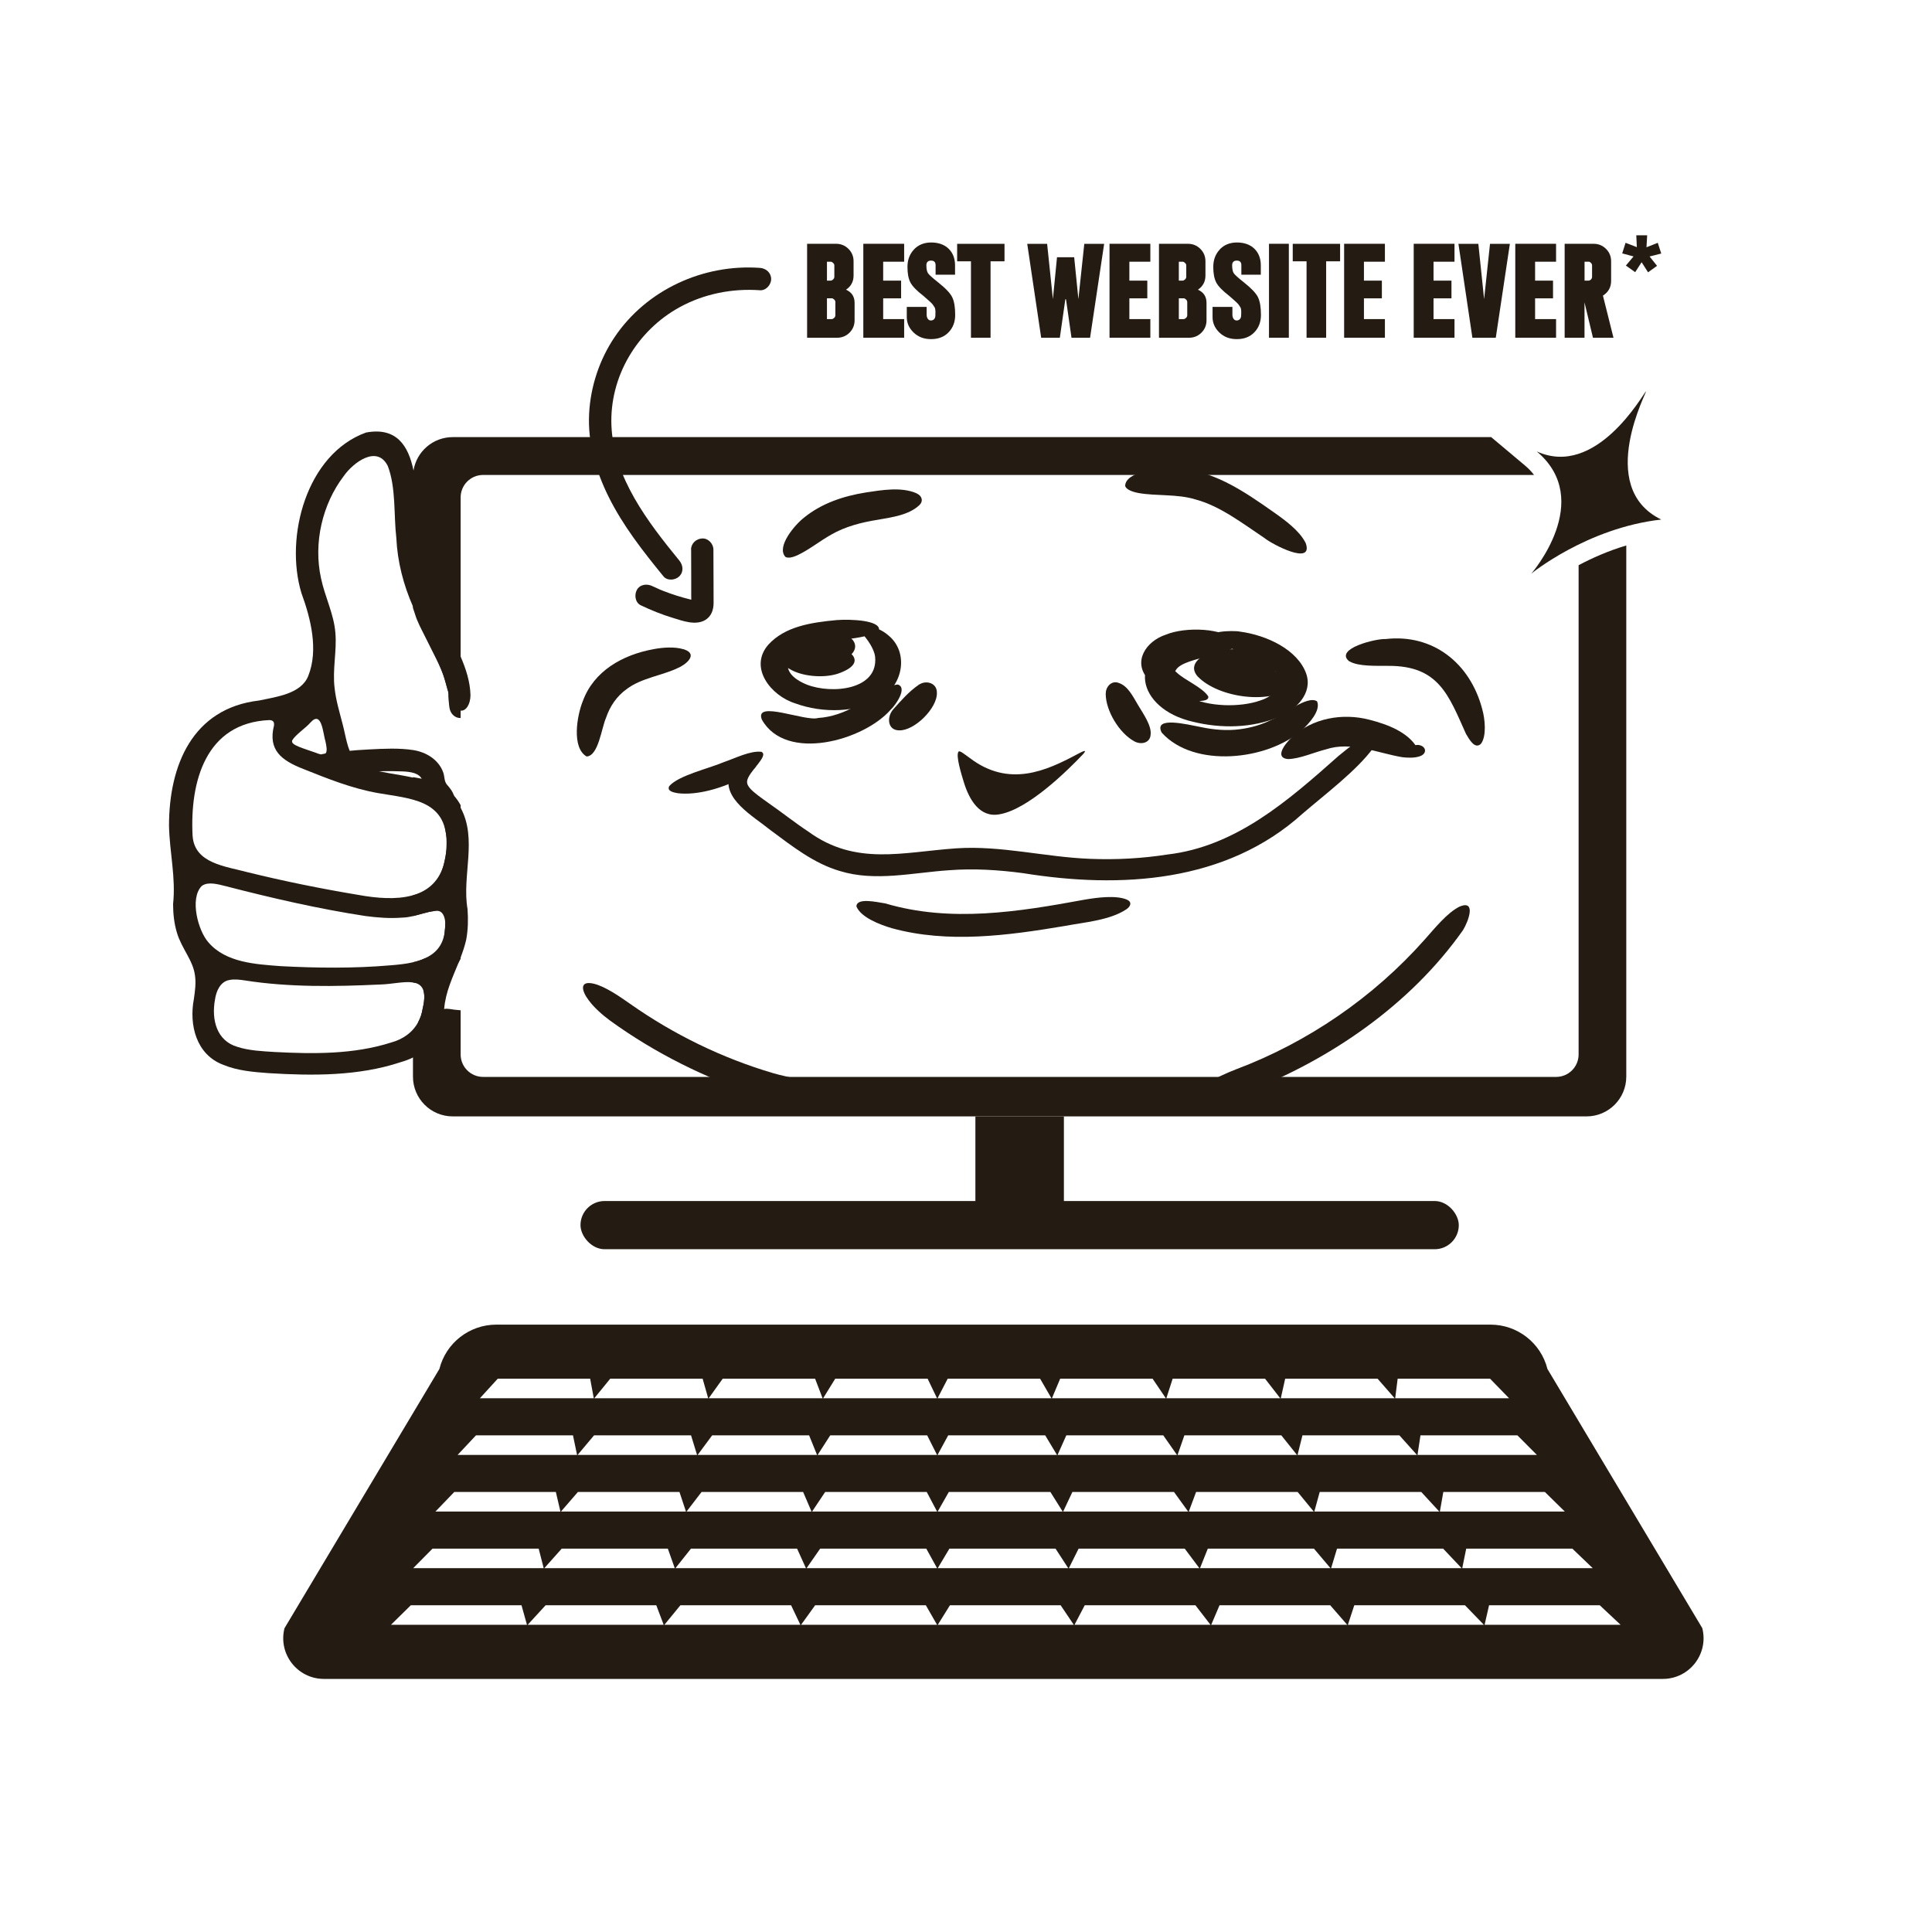 <?xml version="1.0" encoding="UTF-8"?><svg id="Layer_1" xmlns="http://www.w3.org/2000/svg" viewBox="0 0 432 432"><defs><style>.cls-1{fill:#241c12;}</style></defs><rect class="cls-1" x="218.1" y="249.64" width="19.79" height="19.79"/><path class="cls-1" d="M191.24,140.67c.42.06.88.23,1.59,1.04,1.08,1.21,2.61,3.29,2.84,5.1.8,7.45-9.65,8.46-15.26,6.27-2-.8-4.56-2.35-4.25-4.75.82-3.61,7.06-4.77,10.77-5.13,2.75-.3,5.82-.59,8.16-1.44.64-.27,1.21-.49,1.47-1.01.05-2.05-6.25-2.34-9.49-2.1-5.72.54-11.53,1.41-15.27,5.5-4.47,5.13.61,11.44,6,13.12,6.1,2.25,14.02,2.15,19.17-1.22,4.95-2.87,6.3-10.21,1.66-13.99-1.34-1.18-3.01-1.83-4.33-2.01-1.67-.32-5.49.28-3.15.6h.07Z"/><path class="cls-1" d="M271.76,143.5c3.4,1.9,8.73,2.69,11.95,5.1,4.05,2.85,2.44,6.63-1.85,8.01-4.62,1.64-11.7,1.43-16.02-.75-2.26-1.04-4.93-3.6-2.92-6.01,1.74-3.24,14.98-3.3,13.27-6.5-2.52-2.93-11.05-3.28-15.5-1.44-4.43,1.45-7.54,6.07-3.92,10,2.47,3.16,8.82,5.21,11.81,4.82.65-.07,1.81-.21,1.57-1.05-1.39-2.06-5.2-3.56-7.03-5.3-4.21-3.73,2.83-4.89,5.78-5.28,1.84-.32,3.77-.47,5.17-1.06.3-.14.44-.29.43-.44-.06-.28-.39-.4-.7-.53-1.35-.5-5.08-1.04-8.72-.15-13.6,3.39-10.94,15.54,1.56,18.44,6.34,1.58,13.3,1.47,19.26-1.02,3.86-1.55,7.7-5.31,6.17-9.72-1.89-5.29-8.69-8.57-14.8-9.39-1.4-.31-8.98-.19-5.72,2.17l.18.11Z"/><path class="cls-1" d="M259.82,163.88c7.2,7.91,23.52,6.18,31.27-.59,1.62-1.53,4.29-4.38,3.41-6.47-2.19-1.46-7.68,3.18-10.21,4.14-2.2,1.09-4.58,1.78-7.01,2.09-2.89.39-5.83.14-8.68-.46-3.19-.61-10.56-2.46-8.91,1.09l.12.2Z"/><path class="cls-1" d="M200.63,153.06c-3.42.55-5.71,2.84-9.21,4.75-2.58,1.51-5.53,2.55-8.48,2.73-2.81.89-14.39-4.12-12.58.38,5.39,9.56,22.72,4.67,28.75-2.18,1.12-1.01,3.87-4.94,1.67-5.67h-.14Z"/><path class="cls-1" d="M175.55,148.03c4.49,2.13,18.86-.62,4.57-1.46-1.02-.06-1-.29.43-.58,1.45-.46,3.92-.34,5.18-1.11-.8-.9-6.54.02-6.73,1.65-.03.65.55.98,1.19,1.29,2.65,1.12,6.69.85,9.15-.68,3.19-2.01,2.05-4.68-1.45-5.66-3.87-1.14-9.84-.39-12.74,2.62-1.9,1.88-.69,4.4,1.4,5.48,2.57,1.6,7.29,2.13,10.67,1.1,7.65-2.56,2.51-6.27-2.8-6.43-2.39-.55-13.26,1.34-9.09,3.67l.24.11Z"/><path class="cls-1" d="M285.87,149.16c-.67,1.82-2.69,1.64-4.34,1.42-3.23-.45-7.28-.71-10.23-.93-1.02-.09-1.03-.11.74.11.94.38,13.21.83,9.85-1.95-1.52-1.12-5.95-2.45-7.34-.97-.25,1.12,3.68,2.11,3.42.56-.14-1.27-4.24-2.57-5.31-1.4-1.18,1.81,2.41,3.61,3.9,4.2,2.21,1.04,9.79,1.79,9.15-1.72-2.42-3.78-9.95-3.72-13.89-2.84-2.6.44-6.49,2.69-4.06,5.57,4.61,4.88,16.69,6.54,21.72,2.04,1.64-1.46,1.45-3.99-.36-5.07-1.39-.97-2.68-.51-3.2.87l-.06.12Z"/><path class="cls-1" d="M288.05,169.73c2.6-.06,5.76-1.5,8.43-2.17,5.66-1.87,11.41.79,17.06,1.75,1.26.15,2.63.18,3.72-.14,1.9-.52,1.71-2.17.21-2.54-.71-.19-1.63.04-1.86.78-.44,1.24,2.08,1.79,1.33-.11-2.09-3.63-6.74-5.34-10.71-6.36-5.99-1.57-12.8-.39-17.39,3.93-1.71,1.65-3.72,4.46-1.04,4.84h.24Z"/><path class="cls-1" d="M307.05,164.14c-2.5.62-5.52,3.04-7.72,4.86-11.25,9.99-22.96,20.29-38.28,22.07-5.7.89-11.5,1.2-17.27.97-10.07-.38-19.93-3.03-29.98-2.35-12.01.84-22.44,3.97-33.02-3.72-2.95-1.94-6.03-4.39-8.86-6.35-1.78-1.26-3.26-2.32-4.08-3.2-.51-.56-.83-1.05-.79-1.73.21-2.11,5.06-5.74,3.18-6.59-2.51-.27-5.82,1.44-8.35,2.3-3.52,1.5-10.11,2.96-12.24,5.38-.55,1.1.87,1.4,1.87,1.58,4.43.54,9.92-1.16,13.89-3.14,8.69-4.66.98-7.2-2.24-1.01-1.81,5.41,5.24,9.26,9.12,12.41,4.84,3.58,9.69,7.45,15.54,9.15,7.87,2.41,16.17.37,24.36-.18,5.54-.43,11.08-.08,16.58.65,21.79,3.51,45.43,2.16,62.55-13.35,5.08-4.36,12-9.55,15.76-14.64,1.03-1.41,1.97-3.35.13-3.16l-.16.03Z"/><path class="cls-1" d="M251.94,201.14c-2.43-1-6.6-.46-9.45.03-14.79,2.73-29.92,5.16-44.52.84-1.92-.3-6.43-1.36-6.47.67.99,2.46,5.25,4.09,7.96,4.88,12.51,3.43,25.84,1.64,38.62-.51,4.43-.84,10.07-1.26,13.77-3.72,1.01-.68,1.26-1.61.26-2.1l-.17-.08Z"/><rect class="cls-1" x="129.8" y="268.55" width="196.39" height="10.78" rx="5.39" ry="5.39"/><path class="cls-1" d="M352.98,126.38v109.4c0,2.77-2.25,5.02-5.02,5.02H108.02c-2.77,0-5.02-2.25-5.02-5.02v-9.88c-.86-.06-1.72-.16-2.56-.3-.38-.06-.77-.06-1.13.01-.09.01-.18.03-.27.05.42-2.43.82-4.86,1.23-7.29.05-.28.06-.56.03-.84.98-.66,1.73-1.49,2.31-2.45.14-.23.27-.46.39-.71v-34.33c-.43-.79-.95-1.54-1.6-2.25-2.2-2.39-5.06-3.35-8.17-3.87-.3-.05-.59-.1-.89-.15v4.94c.18.03.35.07.53.11.18.03.35.07.52.12.18.04.35.08.52.13.17.05.34.1.51.15.26.09.52.18.77.28l.36.15c.44.2.85.42,1.24.69.12.08.24.17.35.26.07.05.13.1.19.15.09.08.18.16.26.24.47.44.87.95,1.18,1.57.08.16.16.32.23.5.21.52.31,1.11.42,1.66.1.47.18.93.26,1.4.04.19.07.38.1.58,0,.02.04.31.07.47.01.07.01.1.01.1.18,1.43.03,2.84-.24,4.24-.09.49-.2.97-.31,1.46-.06.25-.13.51-.2.76-.01.01-.01.02-.01.03-.52,1.83-1.36,3.55-2.91,4.74-.15.11-.3.22-.45.31-.1.08-.21.14-.32.2-.34.2-.69.38-1.06.54-.15.06-.3.12-.45.17-.19.08-.38.14-.57.2-.16.05-.32.1-.48.14-.18.05-.35.09-.52.13v4.65c1.6-.36,3.17-.94,4.71-1.12.2-.09.4-.19.59-.3.61-.33,1.2-.72,1.75-1.15.17,1.36.23,2.72.18,4.09-.02.64-.06,1.28-.13,1.92,0,.07-.01.15-.02.22-.22,2.03-.48,4.48-2.62,5.25-.59.21-1.2.4-1.82.54-.82.39-1.71.66-2.64.88v4.51c.16.02.31.05.45.09.23-.03.47-.06.7-.1.52-.08,1.04-.17,1.56-.28-.12.72-.24,1.44-.36,2.16.27.87.25,2.11-.15,3.84l-.04.19c-.17,1.08-.5,2.05-.97,2.92-.04.23-.08.46-.13.69-.18.87-.46,1.22-1.06,1.56v9.99c0,4.91,3.98,8.89,8.89,8.89h253.52c4.91,0,8.89-3.98,8.89-8.89v-118.77c-4.09,1.22-7.72,2.85-10.66,4.41ZM340.98,104.08l-7.55-6.34H101.23c-4.42,0-8.09,3.23-8.77,7.47-.01.06-.02.11-.03.17-.06.41-.09.83-.09,1.25v29.31c.16.44.31.89.45,1.36.51,1.72,1.4,3.32,2.19,4.91.85,1.7,1.7,3.4,2.55,5.1.76,1.54,1.45,3.05,1.93,4.7.08.29.16.57.25.86.04.16.08.32.13.48.12.45.25.9.4,1.34,0,.05,0,.11.01.16v.08c-.03.96.09,1.93.19,2.88v.02c.01.07.02.15.03.22.14,1.34,1.05,2.5,2.5,2.5h.03v-49.33c0-2.77,2.25-5.02,5.02-5.02h235c-.56-.74-1.24-1.45-2.04-2.12Z"/><path class="cls-1" d="M103,180.63c-.03-.08-.08-.15-.12-.23l-.09-.16c-2.18-3.86-6.25-5.43-10.45-6.37-1.76-.39-3.54-.67-5.22-.96-2.84-.56-6.16-.91-8.01-3.39-1.46-1.87-1.77-4.86-2.52-7.69-.68-2.63-1.48-5.25-1.77-7.96-.52-4.12.53-8.3.17-12.38-.33-4.21-2.36-8.08-3.21-12.19-1.73-7.86.27-16.54,5.09-22.86,2.1-3.01,7.45-7.04,9.84-2.24,1.87,4.89,1.3,10.89,1.91,16.11.25,5.32,1.6,10.49,3.72,15.31.05.12.1.23.15.35,1.84,4.71,4.42,9.26,6.29,14.01.39.94.67,1.91.93,2.89.04.16.08.32.13.48.13.51.26,1.01.41,1.5.27.94.6,1.85,1.06,2.68.54.9,1.13,1.32,1.69,1.37,1.17.13,2.19-1.36,2.2-3.47-.08-3.01-1.01-5.85-2.2-8.6-1.2-2.75-2.66-5.43-3.84-8.12-2.47-5.56-4.99-11.19-5.39-17.42-.55-4.13-.21-10.73-1.31-16.08-1.13-5.55-3.81-9.77-10.63-8.49-13.3,4.81-18.22,23.32-14.44,35.87,2.11,5.76,3.85,12.74,1.54,18.54-1.57,4.01-7.09,4.68-11.02,5.51-14.89,1.74-20.14,14.52-20.12,28.07.14,5.99,1.55,11.46.91,17.47.01,2.18.24,4.34.87,6.41,1.06,3.54,3.62,6.17,4.03,9.55.25,1.69,0,3.47-.24,5.18-1.14,5.92.55,12.53,6.57,14.78,3.18,1.32,6.73,1.61,10.15,1.86,9.85.61,20.14.66,29.49-2.45,1.01-.29,1.93-.63,2.77-1.05,4.24-2.05,6.33-5.69,6.97-10.85,0-.02.01-.04.01-.06.32-3.8,1.91-7.07,3.29-10.47.13-.33.26-.66.39-.99.49-1.29.94-2.61,1.25-3.99.41-2.22.46-4.57.29-6.83-1.29-7.47,2.26-15.62-1.54-22.64ZM65.31,165.66l.02-.1c.76-1.31,3.02-2.75,4.13-4.04,2.53-2.78,2.78,2.66,3.32,4.29.47,2.15.56,3.65-2.1,2.53-1.25-.44-2.68-.89-3.84-1.36-.92-.39-1.65-.77-1.53-1.32ZM43.08,187.03l-.02-.18c-.61-12.1,2.93-25.24,17.2-25.84.84.05,1.08.42,1.01,1.2-1.38,5.51,1.65,7.82,6.57,9.74,5.37,2.15,10.88,4.36,16.66,5.38,7.14,1.26,15.18,1.44,15.35,10.79.01,1.24-.06,2.36-.23,3.39-.12.8-.29,1.54-.51,2.22-.01.01-.01.02-.01.03-2.42,7.36-10.34,7.93-19.04,6.33-8.31-1.38-16.57-3.06-24.74-5.07-4.86-1.31-11.74-1.94-12.24-7.99ZM46.6,210.71c-2.32-2.61-4.23-9.8-1.51-12.58l.1-.08c1.39-.96,3.58-.32,5.21.08,10.35,2.67,20.78,5.09,31.34,6.7,2.71.36,5.48.57,8.18.35.81-.01,1.62-.15,2.42-.34,1.6-.36,3.17-.94,4.71-1.12.21-.02.43-.04.64-.05,1.3-.03,1.79,1.33,1.88,2.69.03.54-.01,1.07-.08,1.52-.01.14-.02.27-.05.4,0,.07-.01.15-.02.22-.43,3.04-2.16,4.78-4.44,5.79-.82.39-1.71.66-2.64.88-1.65.38-3.41.55-5.08.68-8.12.7-16.4.61-24.52.18-5.59-.43-12.23-.77-16.14-5.32ZM94.54,225.39l-.04.19c-.17,1.08-.5,2.05-.97,2.92-1.23,2.33-3.41,3.89-6.11,4.62-8.37,2.66-17.3,2.56-26,2.11-2.79-.18-5.68-.29-8.34-1.15-4.6-1.33-5.85-6.03-5-10.6.26-1.89,1.22-4.03,3.23-4.35,1.05-.23,2.37-.07,3.52.11,9.82,1.54,20.15,1.37,30.14.9,2.49-.04,5.36-.77,7.37-.46.16.02.31.05.45.09.92.24,1.6.76,1.9,1.78.27.87.25,2.11-.15,3.84Z"/><path class="cls-1" d="M180.47,75.52v-21.01h6.45c1.1,0,2.04.38,2.8,1.14s1.14,1.68,1.14,2.77v3.21c0,1.33-.56,2.39-1.69,3.15,1.28.56,1.92,1.54,1.92,2.94v3.9c0,1.08-.38,2.01-1.14,2.77-.76.75-1.69,1.13-2.78,1.13h-6.7ZM184.91,62.75h.86c.13,0,.31-.09.5-.25.19-.18.29-.38.29-.6v-2.58c0-.19-.1-.38-.29-.54-.19-.18-.35-.26-.5-.26h-.86v4.23ZM184.91,71.35h1.11c.13,0,.29-.09.48-.25.19-.16.29-.37.29-.59v-2.97c0-.22-.1-.42-.29-.59-.19-.16-.35-.25-.48-.25h-1.11v4.64Z"/><path class="cls-1" d="M202.17,58.52h-4.69v4.23h4.01v3.96h-4.01v4.64h4.69v4.17h-9.13v-21.01h9.13v4Z"/><path class="cls-1" d="M204.35,55.79c.98-1.04,2.27-1.57,3.87-1.57s2.96.47,3.91,1.41c.95.94,1.42,2.18,1.42,3.72v2.07h-4.35v-2.12c0-.69-.34-1.03-1.01-1.03s-1.05.34-1.05,1.03c0,.81.12,1.39.34,1.76.23.37,1.01,1.07,2.33,2.11,1.66,1.32,2.71,2.43,3.13,3.34.43.89.64,2.2.64,3.9,0,1.57-.48,2.86-1.46,3.88-.98,1.03-2.29,1.54-3.93,1.54s-2.88-.5-3.91-1.48c-1.01-.98-1.52-2.12-1.52-3.43v-2.29h4.44v1.74c0,.72.37,1.29.94,1.29.6,0,1.01-.42,1.01-1.11,0-.12,0-.29.01-.51.02-.23.02-.4,0-.47-.01-.18-.03-.64-.19-.86-.16-.22-.38-.67-.79-1.03-.4-.37-.97-.89-1.73-1.54-1.46-1.13-2.42-2.11-2.87-2.96-.46-.86-.67-2.02-.67-3.49,0-1.57.48-2.86,1.45-3.9Z"/><path class="cls-1" d="M214.02,58.43v-3.91h10.59v3.91h-3.12v17.09h-4.38v-17.09h-3.09Z"/><path class="cls-1" d="M229.69,54.52h4.45l1.29,12.36.92-9.36h3.84l.94,9.36,1.32-12.36h4.44l-3.15,21.01h-4.15l-1.23-8.61h-.15l-1.23,8.61h-4.17l-3.12-21.01Z"/><path class="cls-1" d="M257.22,58.52h-4.69v4.23h4.01v3.96h-4.01v4.64h4.69v4.17h-9.13v-21.01h9.13v4Z"/><path class="cls-1" d="M259.15,75.52v-21.01h6.45c1.1,0,2.04.38,2.8,1.14s1.14,1.68,1.14,2.77v3.21c0,1.33-.56,2.39-1.68,3.15,1.27.56,1.92,1.54,1.92,2.94v3.9c0,1.08-.38,2.01-1.14,2.77-.76.75-1.68,1.13-2.78,1.13h-6.69ZM263.59,62.75h.87c.13,0,.31-.09.5-.25.19-.18.29-.38.29-.6v-2.58c0-.19-.1-.38-.29-.54-.19-.18-.35-.26-.5-.26h-.87v4.23ZM263.59,71.35h1.11c.13,0,.29-.09.48-.25.19-.16.29-.37.29-.59v-2.97c0-.22-.1-.42-.29-.59-.19-.16-.35-.25-.48-.25h-1.11v4.64Z"/><path class="cls-1" d="M272.72,55.79c.98-1.04,2.27-1.57,3.87-1.57s2.96.47,3.91,1.41c.95.94,1.42,2.18,1.42,3.72v2.07h-4.35v-2.12c0-.69-.34-1.03-1.01-1.03s-1.05.34-1.05,1.03c0,.81.12,1.39.34,1.76.23.37,1.01,1.07,2.33,2.11,1.65,1.32,2.71,2.43,3.13,3.34.42.89.64,2.2.64,3.9,0,1.57-.48,2.86-1.46,3.88-.98,1.03-2.29,1.54-3.93,1.54s-2.89-.5-3.91-1.48c-1.01-.98-1.52-2.12-1.52-3.43v-2.29h4.44v1.74c0,.72.37,1.29.94,1.29s1.01-.42,1.01-1.11c0-.12,0-.29.02-.51.01-.23.01-.4,0-.47-.02-.18-.03-.64-.19-.86-.16-.22-.38-.67-.79-1.03-.39-.37-.97-.89-1.73-1.54-1.46-1.13-2.42-2.11-2.87-2.96-.45-.86-.67-2.02-.67-3.49,0-1.57.48-2.86,1.45-3.9Z"/><path class="cls-1" d="M283.75,75.52v-21.01h4.44v21.01h-4.44Z"/><path class="cls-1" d="M289.06,58.43v-3.91h10.59v3.91h-3.12v17.09h-4.38v-17.09h-3.09Z"/><path class="cls-1" d="M309.67,58.52h-4.69v4.23h4.01v3.96h-4.01v4.64h4.69v4.17h-9.12v-21.01h9.12v4Z"/><path class="cls-1" d="M325.23,58.52h-4.69v4.23h4.01v3.96h-4.01v4.64h4.69v4.17h-9.12v-21.01h9.12v4Z"/><path class="cls-1" d="M326.11,54.52h4.45l1.29,12.36,1.32-12.36h4.44l-3.15,21.01h-5.23l-3.12-21.01Z"/><path class="cls-1" d="M347.94,58.52h-4.69v4.23h4.01v3.96h-4.01v4.64h4.69v4.17h-9.12v-21.01h9.12v4Z"/><path class="cls-1" d="M360.78,75.52h-4.59l-1.89-7.9v7.9h-4.44v-21.01h6.45c1.1,0,2.04.38,2.8,1.14s1.14,1.68,1.14,2.77v4.38c0,1.44-.62,2.53-1.83,3.3l2.36,9.42ZM354.31,58.52v4.23h.86c.35,0,.82-.32.82-.85v-2.58c0-.19-.09-.38-.26-.54-.16-.18-.31-.26-.42-.26h-1Z"/><path class="cls-1" d="M362.73,56.66l.75-2.37,2.52.97-.12-2.65h2.43l-.15,2.68,2.52-1,.78,2.4-2.61.66,1.67,2.09-2.01,1.45-1.44-2.26-1.44,2.23-2.08-1.48,1.71-2.04-2.55-.69Z"/><path class="cls-1" d="M169.92,59.9c-12.65-.91-25.35,4.88-32.48,15.46-3.4,5.04-5.39,11.04-5.71,17.11-.34,6.47,1.49,12.83,4.34,18.58,3.21,6.49,7.72,12.24,12.28,17.82.85,1.05,2.65.89,3.54,0,1.03-1.03.86-2.49,0-3.54-7.03-8.61-14.67-18.53-15.17-30.11-.47-10.96,5.73-21.34,15.29-26.55,5.47-2.99,11.72-4.21,17.92-3.77,1.35.1,2.5-1.22,2.5-2.5,0-1.43-1.15-2.4-2.5-2.5h0Z"/><path class="cls-1" d="M154.54,122.89c0,2.27.02,4.53.02,6.8v3.4c.01.59.02,1.18.02,1.77v.2c-.02.29,0,.27.03-.06.17-.27.27-.51.56-.68.34-.12.41-.16.23-.1-.19.05-.1.04.25-.01,0,.04-.5,0-.53,0-.54,0,.44.13-.04,0-.21-.06-.44-.1-.66-.15-1.06-.26-2.1-.55-3.14-.88-.96-.3-1.9-.64-2.84-1-.23-.09-.47-.19-.7-.28-.52-.21.14.07-.33-.14-.54-.24-1.07-.48-1.6-.73-1.18-.56-2.75-.36-3.42.9-.59,1.11-.36,2.82.9,3.42,2.31,1.1,4.69,2.06,7.13,2.8,2.2.67,5.07,1.77,7.25.5,1.37-.8,1.88-2.26,1.89-3.78,0-1.36,0-2.72-.01-4.08,0-2.63-.02-5.26-.03-7.89,0-1.31-1.15-2.56-2.5-2.5s-2.5,1.1-2.5,2.5h0Z"/><path class="cls-1" d="M247.24,155.2c.04,3.74,2.98,8.68,6.37,10.55,1.49.84,3.56.42,3.67-1.47.26-1.99-1.62-4.64-2.76-6.55-1.15-1.89-2.27-4.41-4.5-5.07-1.46-.49-2.7.86-2.75,2.18l-.03.36Z"/><path class="cls-1" d="M205.46,153.1c-2.25,1.55-3.92,3.49-5.73,5.51-1.49,1.69-1.3,4.68,1.3,4.7,3.42.15,8.61-4.99,8.46-8.42.03-2.11-2.22-2.79-3.74-1.95l-.3.15Z"/><path class="cls-1" d="M326.36,202.72c-2.75,1.35-5.58,4.88-7.78,7.35-11.46,12.93-26.16,23-42.19,29.03-2.21.86-4.96,2.06-6.62,3.36-1.48,1.13-1.96,2.16-1.29,2.77,2.42,1.53,7.24.03,10.11-.99,18.87-7.3,36.79-19.57,48.55-36.27,1.23-2.03,2.9-6.63-.56-5.34l-.22.1Z"/><path class="cls-1" d="M184.04,243.23c-3.21-1.77-7.61-2.21-11.23-3.29-11.27-3.32-22.17-8.62-31.9-15.47-2.37-1.66-5.51-3.85-8.09-4.5-3.4-.82-2.76,1.66-1.15,3.74,1.15,1.57,3.06,3.27,4.77,4.52,10.09,7.3,21.29,12.85,33.08,16.72,3.69,1.15,7.82,2.34,11.64,2.04,2.66-.12,6.21-1.67,3.11-3.63l-.23-.14Z"/><path class="cls-1" d="M301.78,147.9c2.02,1.15,5.94.96,8.62.99,11.32-.07,13.5,6.55,17.4,15.21.68,1.12,1.96,3.57,3.35,2.21,1.28-1.71.92-5.52.27-7.79-2.72-10.28-11.04-16.83-21.59-15.63-2.18-.12-11.41,2.15-8.23,4.91l.18.11Z"/><path class="cls-1" d="M152.78,145.16c-1.91-.58-4.58-.41-6.67,0-6.93,1.26-13.35,4.91-15.79,11.61-1.32,3.24-2.54,10.42.84,12.38,2.67-.11,3.33-6.38,4.35-8.64.87-2.6,2.42-4.87,4.65-6.45,3.18-2.43,7.99-3.05,11.3-4.64,1.9-.77,4.72-3.1,1.58-4.19l-.26-.09Z"/><path class="cls-1" d="M291.86,121.24c-1.38-2.6-4.4-4.84-6.89-6.59-7.04-4.97-14.26-9.94-22.92-9.91-2.71-.13-10.42.66-10.46,3.93.21.7,1.31,1.26,3.03,1.58,3.86.68,8.64.19,12.56,1.39,5.57,1.46,10.51,5.29,15.56,8.67,1.68,1.38,11.01,6.3,9.23,1.15l-.11-.23Z"/><path class="cls-1" d="M204.8,110.24c-3.35-1.39-7.6-.67-11.16-.13-5.07.81-9.92,2.43-13.85,5.63-2,1.54-6.26,6.48-4.18,8.77.57.36,1.58.17,2.87-.44,2.36-1.11,4.94-3.16,7.35-4.51,3.18-1.84,6.81-2.77,10.57-3.36,3.11-.55,6.84-1.05,9.16-3.24.99-.95.56-2.09-.53-2.6l-.23-.12Z"/><path class="cls-1" d="M380.65,364.08l-34.64-57.98c-1.47-5.83-6.72-9.91-12.73-9.91H110.98c-6.01,0-11.26,4.08-12.73,9.91l-34.64,57.98c-1.45,5.75,2.89,11.33,8.82,11.33h299.39c5.93,0,10.27-5.58,8.82-11.33ZM356.14,350.65h-29.18l.89-4.37h23.73l4.56,4.37ZM349.9,337.98h-27.94l.77-4.37h22.71l4.45,4.37ZM239.8,333.61h22.71l3.16,4.37h-27.94l2.06-4.37ZM236.48,325.32l1.95-4.37h21.68l3.06,4.37h-26.7ZM263.31,325.32l1.52-4.37h21.68l3.49,4.37h-26.7ZM241.18,346.28h23.73l3.27,4.37h-29.18l2.18-4.37ZM265.82,337.98l1.63-4.37h22.71l3.59,4.37h-27.94ZM290.14,325.32l1.09-4.37h21.68l3.92,4.37h-26.7ZM270.07,346.28h23.73l3.7,4.37h-29.18l1.75-4.37ZM293.89,337.98l1.2-4.37h22.71l4.02,4.37h-27.94ZM298.96,346.28h23.73l4.13,4.37h-29.18l1.32-4.37ZM343.66,325.32h-26.7l.66-4.37h21.68l4.35,4.37ZM312.52,308.28h20.66l4.25,4.37h-25.46l.55-4.37ZM287.37,308.28h20.66l3.82,4.37h-25.46l.98-4.37ZM262.21,308.28h20.66l3.39,4.37h-25.46l1.41-4.37ZM237.06,308.28h20.66l2.96,4.37h-25.46l1.84-4.37ZM125.44,337.98l3.78-4.37h22.71l1.45,4.37h-27.94ZM150.89,350.65h-29.18l3.89-4.37h23.73l1.55,4.37ZM154.5,346.28h23.73l1.98,4.37h-29.18l3.47-4.37ZM153.52,337.98l3.35-4.37h22.71l1.88,4.37h-27.94ZM156,325.32l3.24-4.37h21.68l1.77,4.37h-26.7ZM183.39,346.28h23.73l2.41,4.37h-29.18l3.04-4.37ZM181.59,337.98l2.92-4.37h22.71l2.31,4.37h-27.94ZM182.83,325.32l2.81-4.37h21.68l2.2,4.37h-26.7ZM186.76,308.28h20.66l2.1,4.37h-25.46l2.7-4.37ZM161.6,308.28h20.66l1.67,4.37h-25.46l3.13-4.37ZM136.45,308.28h20.66l1.24,4.37h-25.46l3.56-4.37ZM154.52,320.95l1.34,4.37h-26.7l3.67-4.37h21.68ZM111.3,308.28h20.66l.81,4.37h-25.46l3.99-4.37ZM106.44,320.95h21.68l.91,4.37h-26.7l4.1-4.37ZM101.58,333.61h22.71l1.02,4.37h-27.94l4.21-4.37ZM96.72,346.28h23.73l1.12,4.37h-29.18l4.32-4.37ZM87.42,363.31l4.44-4.37h24.75l1.22,4.37h-30.42ZM117.99,363.31l4.01-4.37h24.75l1.65,4.37h-30.42ZM148.56,363.31l3.58-4.37h24.75l2.08,4.37h-30.42ZM179.12,363.31l3.15-4.37h24.75l2.51,4.37h-30.42ZM211.91,308.28h20.66l2.53,4.37h-25.46l2.27-4.37ZM212.03,320.95h21.68l2.63,4.37h-26.7l2.38-4.37ZM212.16,333.61h22.71l2.74,4.37h-27.94l2.49-4.37ZM212.29,346.28h23.73l2.84,4.37h-29.18l2.61-4.37ZM209.69,363.31l2.72-4.37h24.75l2.94,4.37h-30.42ZM240.26,363.31l2.29-4.37h24.75l3.37,4.37h-30.42ZM270.83,363.31l1.86-4.37h24.75l3.8,4.37h-30.42ZM301.39,363.31l1.43-4.37h24.75l4.23,4.37h-30.42ZM331.96,363.31l1-4.37h24.75l4.66,4.37h-30.42Z"/><path class="cls-1" d="M73.7,173.39c5.36-.74,10.86-1.12,16.27-.9,1.5.06,3.95.26,4.46,2,.33,1.11.25,2.17.92,3.2.29.45.66.86,1.02,1.26.1.12.36.36.42.48-.01-.02-.09-.16-.09-.16-.13,3.22,4.87,3.21,5,0,.06-1.51-.73-2.66-1.69-3.74-.76-.85-.53-1.81-.92-2.86-1.03-2.83-3.81-4.5-6.68-4.95-3.21-.5-6.58-.31-9.82-.15-3.43.16-6.83.52-10.23.99-1.34.18-2.07,1.9-1.75,3.08.4,1.44,1.73,1.93,3.08,1.75h0Z"/><path class="cls-1" d="M214.37,168.02c.35-.15,1.17.53,2.42,1.43,8.84,6.78,17.25,2.83,24.01-.76.86-.44,2.53-1.41,1.45-.13-3.51,3.71-12.33,12.41-18.72,13.51-4.49.87-6.84-3.33-8.02-7.18-.52-1.72-1.87-5.99-1.17-6.84l.04-.02Z"/><path class="cls-1" d="M343.62,100.94c13.26,6.03,23.69-12.7,24.4-13.41s-11.56,21.35,3.44,28.64c-16.62,1.88-29.06,12.1-29.06,12.1,0,0,14.27-16.36,1.22-27.33Z"/></svg>